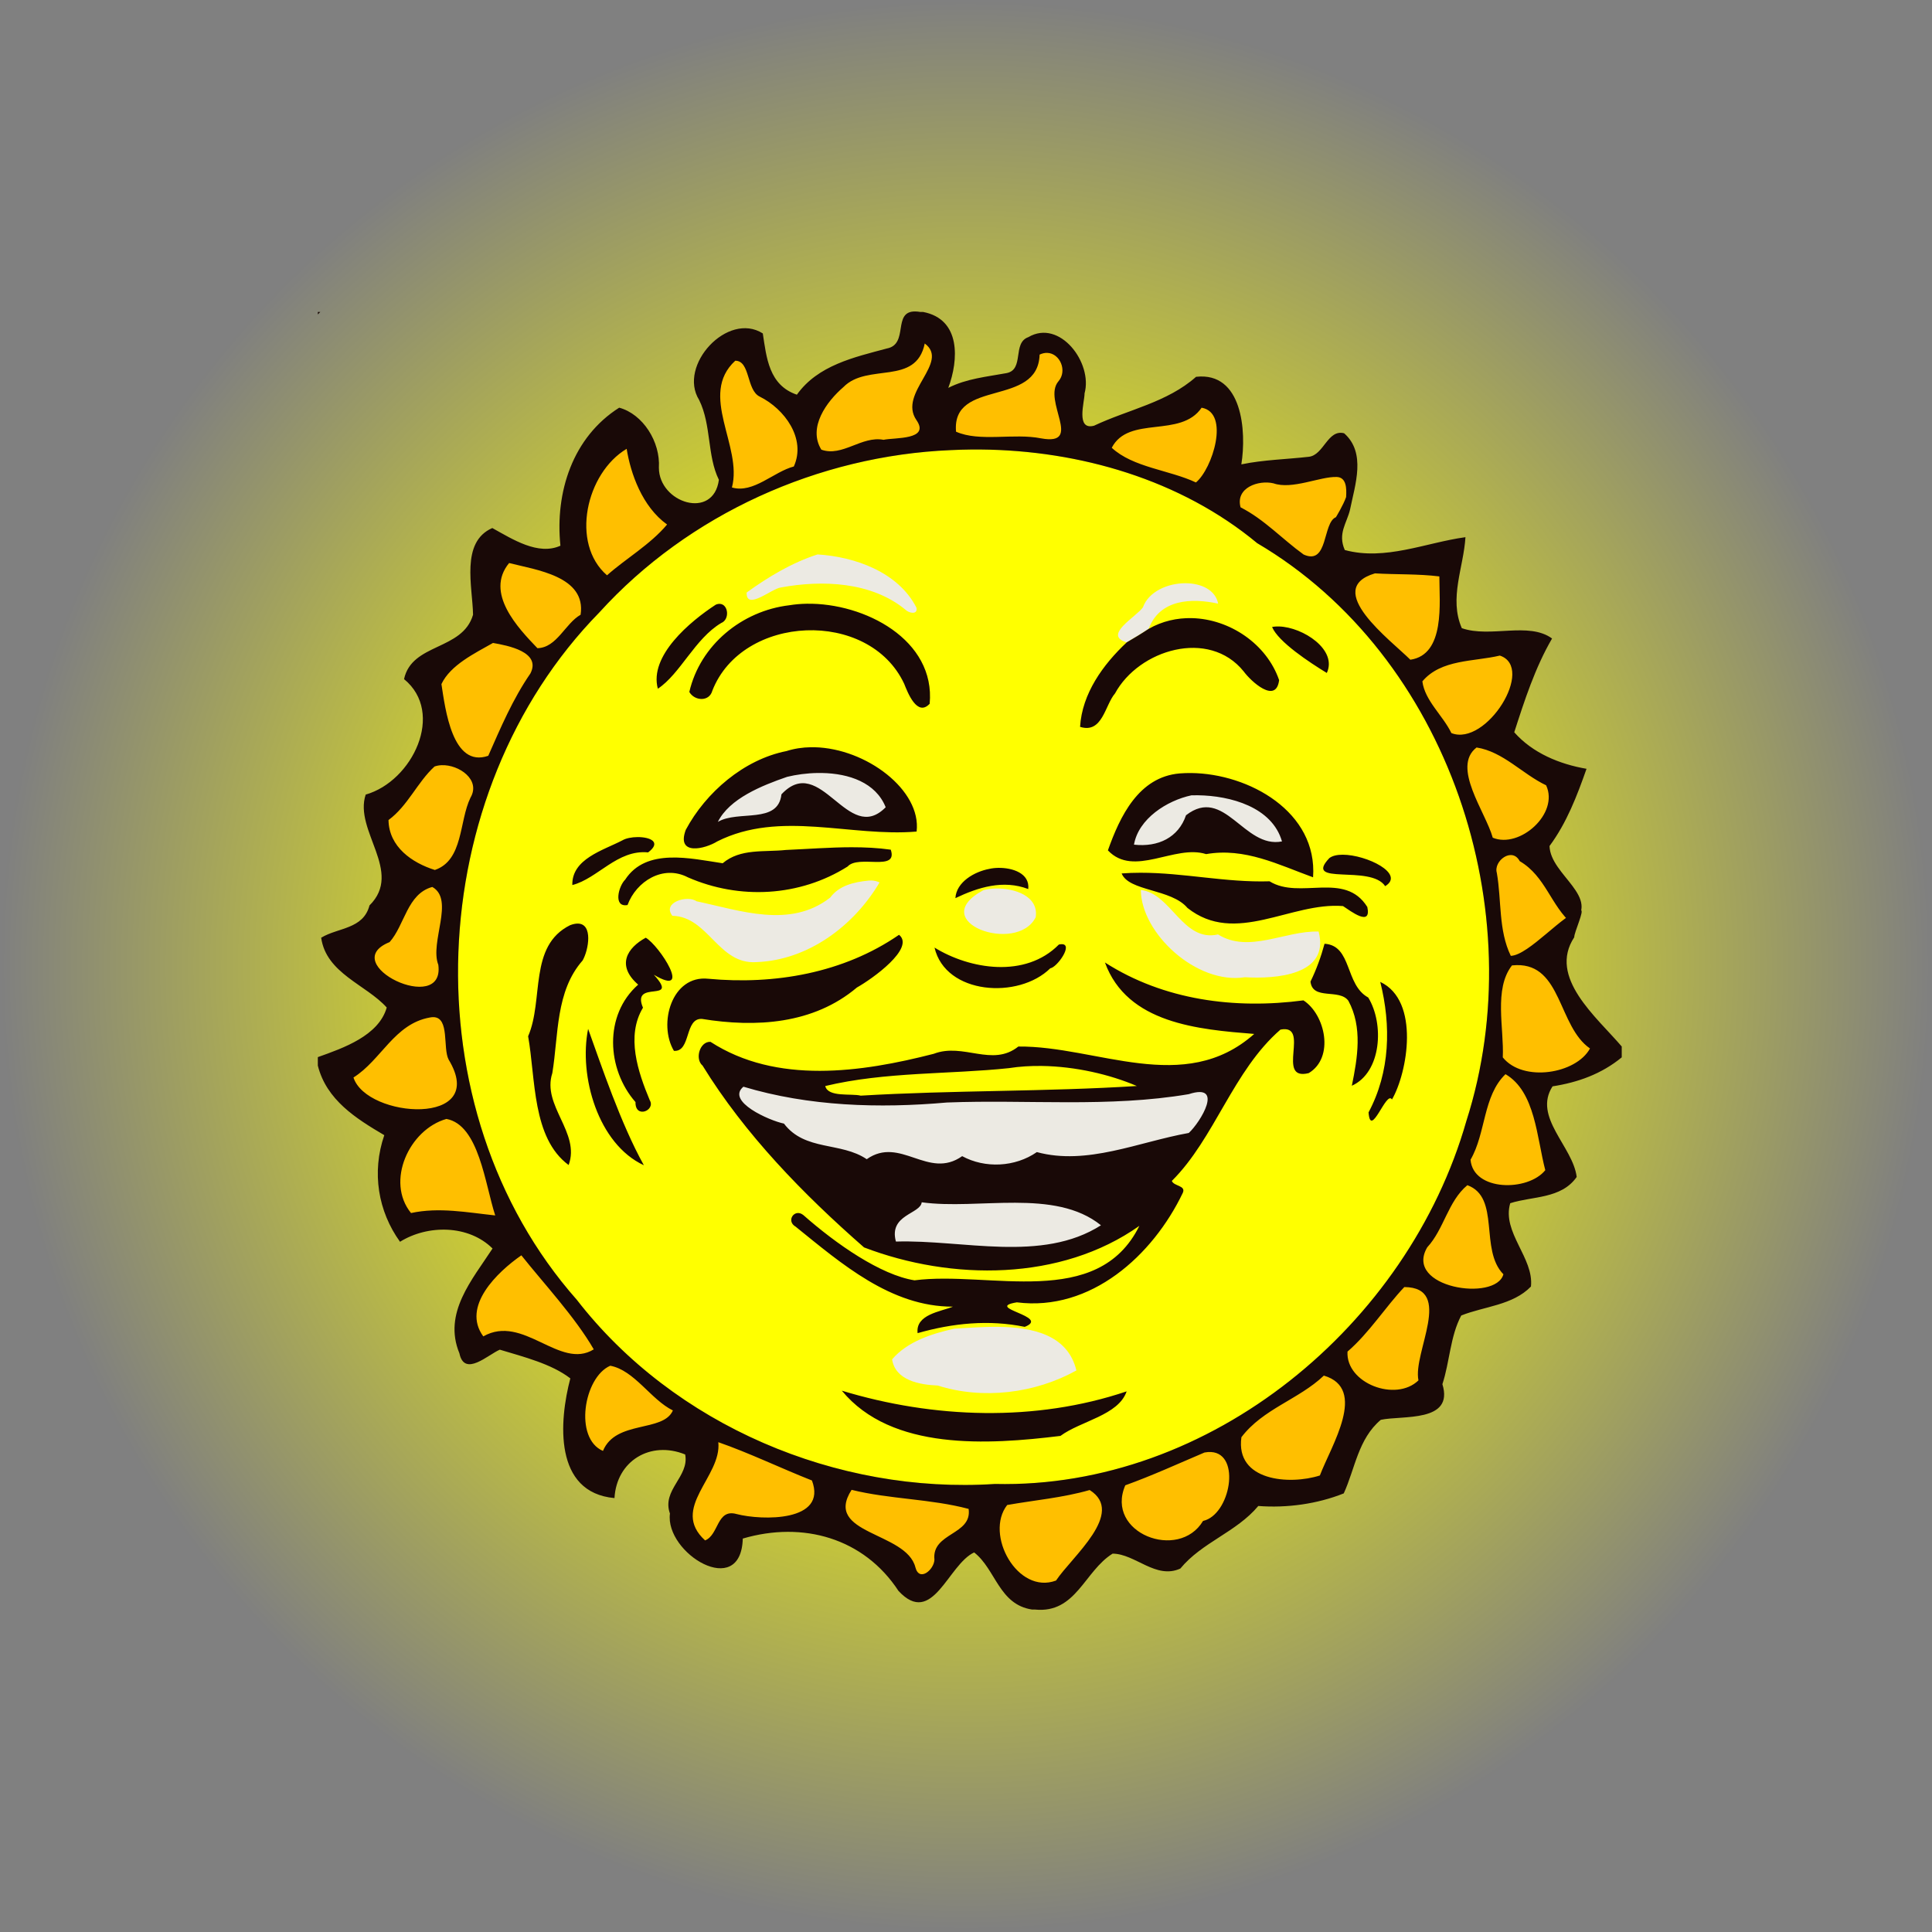 <?xml version="1.0" encoding="UTF-8"?>
<svg width="608.97pt" height="608.97pt" version="1.1" viewBox="0 0 608.97 608.97" xmlns="http://www.w3.org/2000/svg">
<rect x="0" y="0" width="608.97" height="608.97" fill="#808080" stroke="none"/>
<defs>
<radialGradient id="a" cx="204.3" cy="206.16" r="338.32" gradientTransform="matrix(.9 0 0 .9 20.43 20.616)" gradientUnits="userSpaceOnUse">
<stop stop-color="#ff0" offset="0"/>
<stop stop-color="#ff0" stop-opacity=".706" offset=".481"/>
<stop stop-color="#ff0" stop-opacity="0" offset="1"/>
</radialGradient>
</defs>
<g transform="translate(100.18 98.328)">
<circle cx="204.3" cy="206.16" r="304.49" fill="url(#a)"/>
<path d="m205.96 43.361c-2.14 0.021-4.276 0.084-6.403 0.189-41.71 1.73-82.71 20.17-110.83 51.17-55.82 57-60.25 156.5-7.1 216.64 30.69 39.61 82.011 61.301 131.81 58.061 68.03 1.57 130.23-50.131 148.59-114.39 21.11-65.82-5.49-146.56-65.93-182.15-24.85-20.645-58.04-29.836-90.14-29.52z" fill="#ff0"/>
<path d="m190.18 8.098c-0.068 5.739-5.762 9.748-11.122 9.45-6.55 0.482-13.571 2.511-17.567 8.111-4.326 4.62-7.733 11.88-4.338 17.951 3.24 3.555 8.523 1.204 12.234-0.205 5.898-2.835 12.509-1.032 18.615-3.029 2.476-0.823 4.023-3.682 2.555-6.045-1.276-2.122-2.499-4.586-1.228-7.002 1.724-5.197 7.103-9.867 5.234-15.785-0.832-1.866-2.603-3.046-4.219-4.178l-0.109 0.488-0.055 0.245zm38.961 3.293c-2.371-0.069-3.852 2.349-3.465 4.486-2.06 6.451-9.785 7.355-15.341 8.988-5.093 1.298-10.517 4.904-10.78 10.662-0.534 2.511 1.568 4.716 4.045 4.562 9.106 1.953 18.546-0.404 27.584 1.625 3.406-0.005 5.703-3.829 4.373-6.9-0.855-4.303-3.596-9.398-0.09-13.254 2.342-4.346-1.133-10.719-6.326-10.17zm-97.781 2.523c-6.238 3.869-6.805 12.468-5.352 18.975 1.554 7.681 5.196 15.592 2.701 23.494 7.011 2.754 13.492-2.559 19.459-5.41 3.849-0.55 4.799-4.906 4.457-8.174-0.245-8.319-7.075-14.52-13.748-18.416-2.344-3.53-1.837-10.447-7.518-10.469zm147.04 14.934c-2.68 2.171-5.374 4.78-9.061 5.127-6.788 1.284-15.399 0.607-19.834 7.045-1.443 1.48-0.508 3.641 1.332 4.199 7.722 5.719 17.864 6.139 26.236 10.312 5.919-5.642 9.145-14.627 6.959-22.629-0.954-2.212-3.049-4.295-5.633-4.055zm-180.58 12.244c-13.421 7.472-19.309 26.924-10.509 39.943 1.176 1.328 2.638 3.611 4.18 3.682 6.813-6.116 15.083-10.673 20.783-17.981-8.7-5.718-12.449-16.212-13.819-26.035l-0.426 0.262zm222.27 9.438c-6.834 0.689-13.622 3.987-20.473 1.715-5.05-0.636-11.602 3.294-10.344 9.018 1.191 3.145 5.243 3.336 7.338 5.672 5.349 3.734 9.652 9.521 16.021 11.631 4.774 0.069 6.329-5.55 7.037-9.328 0.233-2.049 0.34-3.911 2.396-2.715 2.871-0.119 2.274-3.899 3.023-5.795 1.071-3.681 1.984-9.297-2.578-10.076-0.797-0.149-1.614-0.161-2.422-0.121zm-260.57 27.175c-5.514 5.674-3.643 14.982 1.095 20.516 2.539 3.35 5.115 7.075 8.72 9.253 6.944-0.29 9.425-8.073 14.846-11.094 1.946-6.997-4.068-13.541-10.529-15.202-4.508-1.708-9.279-2.52-13.931-3.725zm273.33 3.24c-4.984 0.603-9.434 6.498-6.35 11.203 3.657 7.717 10.891 12.862 16.977 18.479 4.398 1.378 8.298-3.03 9.764-6.729 2.853-6.938 1.588-14.596 1.762-21.877-7.343-0.954-14.77-0.801-22.152-1.076zm-278.13 22.015c-6.397 3.684-14.56 7.064-17.227 14.586 1.479 8.08 1.992 17.914 9.18 23.277 3.042 1.853 8.529 1.758 9.367-2.531 3.676-8.906 8.427-17.344 13.072-25.693 0.803-5.068-4.777-8.053-9.003-8.768-1.754-0.486-3.556-0.927-5.389-0.871zm317.54 3.881c-8.686 1.872-19.3 1.353-25.49 8.906 0.199 7.089 6.23 11.923 9.422 17.715 3.501 2.868 8.557 0.487 11.73-1.769 5.748-4.363 10.245-11.333 10.03-18.723-0.391-2.917-2.537-5.977-5.691-6.129zm-7.953 29.273c-4.99 3.854-3.669 11.178-1.363 16.154 2.306 4.928 4.271 10.228 6.926 14.869 10.039 3.455 21.917-7.127 19.154-17.479-1.873-3.407-6.304-3.985-8.968-6.616-4.648-3.224-9.812-7.322-15.749-6.929zm-325.33 5.246c-5.419 0.375-7.423 6.399-10.518 9.936-2.257 3.221-5.298 5.906-7.662 8.906 0.122 8.882 8.385 15.722 16.621 17.096 6.963-2.375 8.914-10.508 9.945-16.938 0.558-4.543 4.917-9.166 2.072-13.779-2.152-3.529-6.45-5.246-10.459-5.221zm336.84 28.328c-4.772 0.255-7.038 6.083-5.271 10.081 0.961 8.286 0.556 17.127 4.564 24.716 7.719 0.506 10.085-7.812 17.925-6.01 2.06-1.359 2.613-4.08 4.131-5.812 0.145-2.926-0.475-3.701-1.588-6.056-5.516-6.07-11.251-12.218-18.13-16.688-0.52-0.187-1.079-0.268-1.631-0.23zm-339.76 10.09c-6.788 1.363-9.393 8.742-12.165 14.187-1.027 4.186-7.044 4.539-7.447 8.958 0.22 6.21 6.744 9.457 11.997 10.824 4.225 1.558 10.673-0.192 11.048-5.38-0.041-4.353-1.332-8.743 0.139-13.004 1.074-4.933 2.377-11.578-2.299-15.137-0.38-0.246-0.817-0.43-1.273-0.447zm341.54 24.604c-4.191 0.386-4.876 5.524-5.668 8.768-1.098 7.566 0.018 15.341 0.471 22.818 7.28 7.858 20.811 6.441 28.113-0.629 0.948-1.309 3.514-3.524 1.24-4.479-8.401-6.459-7.971-19.621-17.488-25.096-2.045-1.054-4.381-1.465-6.668-1.383zm-341.41 16.4c-9.983 0.985-15.813 10.214-22.277 16.699-1.707 1.263-5.321 3.115-3.426 5.703 4.735 7.899 14.962 9.836 23.469 9.559 5.158-0.228 11.326-3.425 11.404-9.243 0.049-5.39-4.582-9.767-3.674-15.271-0.133-3.17-1.523-7.717-5.496-7.447zm337.95 18.092c-6.183 4.513-7.138 12.985-9.082 19.875-0.547 3.191-2.601 6.163-3.115 9.266 1.139 6.847 9.232 9.639 15.362 8.55 4.228-0.49 9.526-2.05 11.072-6.429-2.691-10.063-2.723-22.053-11.014-29.576-0.909-0.791-1.918-1.773-3.223-1.686zm-334.02 14.05c-12.384 3.524-19.917 19.771-12.762 30.996 2.05 3.112 5.962 0.366 8.783 0.793 7.374-0.295 14.636 1.125 21.967 1.811-4-10.461-3.911-23.342-12.619-31.5-1.521-1.187-3.399-2.156-5.37-2.099zm321.87 20.939c-7.162 5.127-8.435 14.876-14.164 21.262-2.903 5.48 2.106 11.697 7.574 12.76 6.105 2.175 14.133 2.601 19.006-2.365 1.545-2.05-0.115-4.252-1.415-5.814-3.748-7.56-0.359-17.659-6.925-24.01-1.136-0.973-2.503-1.945-4.076-1.832zm-297.91 21.72c-7.236 5.16-15.372 12.013-15.543 21.67 0.159 2.824 1.435 5.491 3.246 7.629 6.215-4.551 14.181-0.882 20.097 2.297 5.141 2.72 12.222 4.387 17.136 0.283-6.704-11.78-16.202-21.575-24.551-32.15zm278.6 10.352c-3.668 1.588-5.283 5.733-8.046 8.411-3.606 4.618-7.758 8.989-11.551 13.341-0.134 9.019 10.01 14.808 18.193 13.367 3.095-0.464 7.824-2.24 7.062-6.117-0.102-8.524 5.948-17.002 2.268-25.439-1.654-2.611-4.94-3.782-7.926-3.562zm-251.19 24.9c-8.051 4.605-10.315 15.602-7.481 23.924 1.203 2.911 3.639 5.386 6.734 6.201 1.634-6.365 9.105-7.606 14.533-8.81 3.652-0.693 7.6-2.754 8.582-6.633-8.42-3.372-12.703-14.08-22.369-14.682zm225.29 3.17c-2.962 1.822-5.696 4.527-8.943 6.232-6.521 3.993-13.874 7.6-18.174 14.197-1.667 7.074 4.454 14.116 11.465 14.615 5.325 0.975 11.423 1.01 16.145-1.766 3.194-8.728 9.683-17.481 7.434-27.244-1.236-3.208-4.314-6.125-7.926-6.035zm-192.14 20.836c1.671 9.793-9.28 16.707-7.744 26.553 0.682 3.005 2.483 6.631 5.769 7.205 4.386-1.209 3.634-8.325 8.566-8.346 8.14 1.677 17.908 2.658 24.785-2.977 2.439-2.782 2.84-7.539 0.311-10.346-10.614-4.211-20.911-9.224-31.75-12.855l0.041 0.498zm156.62 2.965c-9.038 2.19-17.031 7.351-25.896 10.115-3.969 1.446-3.838 6.612-3.033 10.029 2.833 10.907 18.651 14.369 26.213 6.326 1.623-2.684 5.111-3.243 6.785-6.01 3.318-4.677 4.643-11.354 2.198-16.674-1.251-2.222-3.654-3.89-6.266-3.787zm-113.89 12.066c-3.616 3.944-3.197 11.229 1.902 13.748 5.629 4.193 14.318 5.048 17.387 12.066 0.456 2.86 4.06 5 6.402 2.756 2.955-1.878 2.526-5.835 3.623-8.633 2.947-3.932 9.689-5.176 10.027-10.924 0.72-3.317-3.636-3.869-5.953-4.109-10.987-2.288-22.381-2.4-33.197-5.215zm75.529 0.019c-8.715 2.766-18.168 2.68-26.822 5.307-6.565 9.535 0.12 24.636 11.33 26.736 3.276 0.699 6.913-0.591 8.402-3.743 5.068-6.436 12.511-12.512 12.854-21.342-0.342-3.094-2.543-6.449-5.764-6.959z" fill="#ffbf00"/>
<path transform="scale(.8)" d="m196.89 95.537c-10.088 3.25-19.462 8.876-27.938 15.014-0.237 7.325 9.963-1.613 13.463-1.988 16.275-3.038 35.775-2.263 49.1 8.75 1.288 1.35 4.939 2.137 4.352-0.775-7.188-14.112-24.352-20.1-38.977-21zm145 11.346c-6.964-0.029-14.561 3.25-16.799 9.492-2.625 3.775-16 11.038-6.375 13.801 2.925-1.7 5.812-3.438 8.625-5.312 4.375-11.688 16.799-12.238 27.387-9.938-1.043-5.414-6.693-8.017-12.838-8.043zm-144.83 73.514c-12.869 0.136-25.434 5.403-35.414 13.344-3.193 2.86-5.443 6.594-7.094 10.516 7.521-7.122 19.46-1.666 27.1-8.467 2.117-2.52 1.976-6.761 5.611-7.887 6.665-3.208 12.71 3.027 17.48 6.896 4.515 4.061 11.693 7.643 17.285 3.438 2.45-0.966 3.836-4.066 1.666-6.049-5.236-9.228-16.785-11.929-26.635-11.791zm147.12 8.803c-10.97 2.289-22.38 9.918-24.094 21.762 9.041 1.932 19.721-2.398 22.992-11.457 4.164-5.015 11.938-3.135 16.078 0.832 5.993 4.604 13.091 11.616 21.42 9.297 1.528-1.983-1.003-4.441-1.674-6.34-7.223-11.493-22.148-14.244-34.723-14.094zm-126.05 34.799c-0.365-0.011-0.734 1e-3 -1.105 0.039-5.725 0.575-11.612 1.888-15.162 6.713-15.788 12.3-35.389 5.088-52.664 1.438-3.462-2.538-13.699 0.4-9.512 5.725 14.225 0.325 18.087 19.325 33.162 18.25 20.325-0.762 38.387-14.275 48.475-31.4-1.031-0.478-2.097-0.73-3.193-0.764zm48.889 3.174c-1.75 0.044-3.4 0.268-4.795 0.652-23.088 12.425 13.225 25.488 20.625 10.65 1.229-8.298-8.245-11.495-15.83-11.303zm57.242 0.59c0.163 17.15 22.026 37.326 40.988 34.363 12.075 0.713 33.625-0.725 29.062-18-13.225-0.425-27.412 8.737-39.625 1.137-13.938 3.175-18.488-16.275-30.426-17.5zm-156.86 76.094-0.26 0.229c-4.065 2.505-1.913 8.404 1.717 10.221 4.347 3.678 10.284 4.788 14.939 7.607 8.001 9.12 21.539 6.774 31.283 12.572 3.038 1.328 5.081-2.559 8.201-2.129 9.458-0.71 18.493 7.417 27.928 3.193 1.682-0.833 3.102-2.04 4.82-0.557 8.867 3.644 19.521 2.685 27.52-2.633 20.036 5.006 39.764-3.883 59.162-7.557 4.383-1.947 6.281-6.967 8.383-10.953 1.711-2.889 0.7-8.024-3.43-7.654-5.26 0.198-10.258 2.265-15.568 2.268-33.402 3.597-67.121-0.258-100.58 2.768-21.603 0.747-43.418-1.075-64.113-7.375zm69.555 45.543-0.109 0.58c-1.97 4.928-9.601 5.294-10.455 11.127-0.747 2.625-0.401 7.657 3.619 6.361 23.332-0.246 47.608 6.23 70.277-2.07 3.693-1.385 7.177-3.274 10.475-5.428-12.335-10.707-29.721-10.615-45.104-10.078-9.578 0.265-19.206 0.902-28.703-0.492zm31.029 50.475c-6.157-0.066-12.232 0.438-17.197 0.715-8.8 1.938-18.588 5.088-24.525 12.088 1.288 8.387 11.013 10.025 17.963 10.312 17.888 5.662 38.388 3.087 54.65-5.938-3.403-14.128-17.346-17.032-30.891-17.178z" fill="#eceae3"/>
<path d="m188.27-0.156c-7.253-0.055-1.883 10.355-8.923 11.677-10.28 2.76-21.74 5.269-28.35 14.559-8.86-3.02-9.571-11.739-10.741-19.309-11.07-7.05-26.859 10.11-20.069 20.97 3.9 7.88 2.48 17.579 6.23 25.169-1.71 12.8-18.891 7.27-18.911-3.8 0.5-8.19-5.019-16.899-12.509-18.939-14.66 9.3-20.27 26.609-18.53 43.509-7.02 3.17-15.05-2.02-21.47-5.57-10.09 4.41-6.21 18.561-6.07 27.331-3.33 11.37-19.28 8.839-21.75 20.289 13 10.61 2.681 32.18-12.089 36.4-3.81 11.38 11.95 24.31 1.2 34.93-1.97 7.54-9.901 6.941-15.231 10.181 1.57 11.25 14.201 14.81 20.661 22-2.52 8.93-13.79 12.81-21.72 15.64v2.661c2.73 10.85 12.02 16.669 20.95 21.939-4.03 11.71-1.951 24.03 4.959 33.6 8.78-5.46 21.651-5.35 29.161 2.12-6.37 9.81-15.701 20.331-10.441 33.041 1.59 7.63 9.071 0.38 12.741-1.15 7.39 2.24 16.26 4.44 22.22 9.05-3.57 13.55-5.251 35.99 13.919 37.73 0.65-11.72 11.311-18.2 22.281-13.75 1.38 6.99-7.47 11.18-4.8 18.62-1.65 12.49 22.419 27.279 22.959 7.889 18.98-5.58 38.17-0.16 49.08 16.5 10.77 11.58 15.58-8.31 23.85-12.13 6.82 5.32 7.79 16.42 18.25 18h0.891c12.97 1.33 15.59-12.1 24.5-17.62 7.14 0.04 13.64 8.22 21.35 4.7 6.85-8.31 17.67-11.46 24.57-19.72 9.06 0.69 18.589-0.639 26.939-3.969 3.57-7.81 4.54-17.201 11.68-23.191 6.74-1.46 23.161 0.949 19.411-11.241 2.32-7.03 2.449-15.099 5.939-21.639 7.19-2.88 16.24-3.21 21.97-9.13 0.99-9.03-9.22-17.081-6.53-26.261 6.9-2.25 16.08-1.29 20.95-8.28-1.16-9.59-13.869-18.859-7.609-28.559 7.93-1.23 15.409-3.871 21.809-9.141v-3.42c-7.98-9.35-23.29-21.789-14.97-34.439-0.065-1.47 3.349-8.711 2.037-8.501-5.277 0.846-16.335 14.185-22.037 14.369-3.93-8.1-2.88-17.469-4.4-26.139-1.12-3.73 4.811-8.291 7.211-3.711 8.2 4.81 9.756 14.003 16.626 19.903 9.319-8.688-6.966-15.392-7.226-24.672 5.4-7.29 8.649-15.761 11.659-24.341-8.48-1.45-17-4.959-22.78-11.509 3.22-10.02 6.6-20.441 11.92-29.561-7.38-5.39-19.42-0.109-28.45-3.259-4.1-9.42 0.58-19.17 1.15-28.68-12.48 1.71-25.271 7.51-38.031 4.05-2.31-5.209 0.663-8.493 1.653-12.75 1.598-7.88 5.125-17.89-1.862-24.05-5.2-1.35-6.41 6.869-11.12 7.409-7.1 0.81-14.26 0.941-21.28 2.391 1.68-10.44 0.32-29.24-14.27-27.6-9.11 8.09-21.39 10.329-32.15 15.409-5.88 1.57-2.95-7.63-3-10.18 2.66-9.64-7.83-23.55-17.72-17.73-5.14 1.82-1.16 10.239-6.88 11.339-6.22 1.15-12.62 1.73-18.35 4.65 3.29-8.8 4.01-21.65-7.94-23.93h-0.89c-0.603-0.102-1.143-0.153-1.627-0.156zm-188.27 0.156v0.78c0.2-0.19 0.59-0.58 0.78-0.78zm191.3 9.941c8.07 5.96-8.53 15.559-2.62 24.139 4.4 6.33-6.839 5.46-10.359 6.22-6.95-1.31-12.981 5.479-19.611 3.109-4.34-7.02 1.69-15.189 6.95-19.719 7.57-7.77 22.881-0.29 25.641-13.75zm38.6 2.959c4.041 0.121 6.406 5.668 3.545 8.95-5.17 6.06 8.069 20.461-5.481 17.991-8.57-1.72-19.36 1.21-26.8-2.1-1.46-16.87 25.841-7.58 26.341-24.3 0.841-0.398 1.647-0.563 2.395-0.541zm-98.325 2.47c4.79 0 3.459 9.3 7.739 11.33 7.79 3.86 14.69 13.229 10.72 22.009-6.37 1.66-12.749 8.59-19.509 6.62 3.47-13.01-10.68-29.159 1.05-39.959zm147 14.81c9.02 1.61 3.38 19.341-1.8 23.561-8.36-3.94-19.8-4.691-26.53-10.931 5.37-10.34 21.7-2.92 28.33-12.63zm-181.23 12.961c1.24 7.7 4.841 18.189 12.741 23.859-5.3 6.33-13.141 10.829-18.931 16.009-11.621-10.04-6.62-32.248 6.19-39.868zm111.62 0.219c31.153 0.271 63.048 9.522 87.125 29.52 60.44 35.59 87.04 116.33 65.93 182.15-18.36 64.26-80.559 115.96-148.59 114.39-49.8 3.24-101.12-18.451-131.81-58.061-53.15-60.14-48.72-159.64 7.1-216.64 28.12-31 69.12-49.44 110.83-51.17 2.127-0.105 4.263-0.168 6.403-0.189 1.003-0.01 2.008-0.01 3.013-0.002zm112.19 8.655c3.069 0.106 3.14 3.591 2.96 6.328-0.877 2.543-3.213 6.351-3.213 6.351-4.265 1.743-2.338 15.287-10.175 11.766-6.69-4.81-12.391-11.07-19.881-14.88-1.68-6.22 5.731-8.689 10.391-7.559 5.878 2.072 14.675-2.187 19.919-2.006zm-260.86 27.126c8.41 2.16 24.38 4.15 22.53 16.3-4.88 2.76-7.459 10.379-13.609 10.539-6.051-6.31-16.701-17.419-8.921-26.839zm272.91 3.259c6.74 0.4 13.59 0.129 20.3 0.959 0 8.22 1.911 24.641-9.139 26.261-6.09-6.08-27.84-22.27-11.16-27.22zm-179.11 9.569c-1.885 0.031-3.726 0.191-5.491 0.481-14.92 1.76-28.099 12.54-31.509 27.33 1.65 2.86 6.289 3.171 7.259-0.409 9.4-24.09 49.351-25.89 60.461-2.18 1.13 2.84 4.109 10.519 8.039 6.309 1.88-20.18-20.53-31.832-38.76-31.531zm-27.384 0.041c-0.385-0.017-0.815 0.062-1.286 0.261-8.09 5.27-21.07 16.119-18.25 26.489 7.08-4.69 11.681-15.789 19.961-20.709 2.783-1.111 2.272-5.921-0.425-6.041zm148.79 4.498c-4.657-0.11-9.351 0.939-13.631 3.383-2.25 1.5-4.56 2.89-6.9 4.25-7.48 7.01-14.081 16.139-14.711 26.639 7.08 2.22 7.831-6.86 11.011-10.53 7.51-13.83 29.61-20.519 40.55-6.959 2.33 3.18 10.24 10.44 11.18 2.75-3.932-11.414-15.596-19.253-27.498-19.533zm27.458 2.627c-0.245-0.007-0.486-0.006-0.724 0.002-0.506 0.017-0.993 0.068-1.456 0.155 1.94 4.7 11.8 11.17 17.25 14.5 3.415-7.284-7.489-14.444-15.07-14.656zm-247.75 5.195c4.69 0.82 15.27 2.821 11.8 9.611-5.57 8.08-9.371 17.089-13.291 25.959-11.33 3.92-13.549-14.78-14.759-22.6 2.82-5.99 10.41-9.65 16.25-12.97zm317.36 3.98c11.32 3.77-4.28 28.771-15.27 24.431-2.68-5.58-8.35-10.17-9.15-16.3 5.91-7.03 16.25-6.171 24.42-8.131zm-217.16 28.889c-2.635 0.04-5.227 0.425-7.692 1.211-13.44 2.66-25.44 13.031-31.75 24.841-3.05 8.26 6.051 6.05 9.961 3.62 19.79-9.92 41.969-1.311 62.809-3.091 1.578-13.036-15.874-26.228-32.197-26.578-0.378-8e-3 -0.755-9e-3 -1.131-3e-3zm209.83 0.081c8.36 1.31 14.43 8.36 21.92 11.92 4.17 8.94-8.35 20.04-16.82 16.52-2.25-8.13-13.09-22.291-5.1-28.441zm-326.24 5.581c5.481-0.227 12.432 4.604 9.116 10.239-3.62 7.41-2.21 19.711-11.23 22.791-7.18-2.25-14.479-7.281-14.609-15.741 6.12-4.51 9.05-11.87 14.5-16.87 0.689-0.251 1.44-0.386 2.223-0.419zm118.51 2.459c0.479-7e-3 0.959-6e-3 1.439 3e-3 8.449 0.164 16.912 2.987 20.041 10.797-11.99 12.2-20.429-17.35-32.859-4.07-1.04 9.51-13.631 4.88-20.041 8.68 3.64-7.33 13.8-11.43 21.85-14.2 2.915-0.705 6.218-1.157 9.57-1.209zm117.73 0.014c-1.22-0.011-2.424 0.029-3.606 0.125-12.92 1.11-18.79 13.52-22.6 24.25 8.19 8.68 21.069-1.989 30.959 1.181 12.2-2.13 22.859 3.369 33.709 7.309 1.472-20.588-20.163-32.693-38.462-32.866zm2.136 7.008c10.317 0.133 23.405 3.711 26.527 14.548-12.03 2.38-18.13-17.64-30.25-8.25-2.38 7.02-8.78 10.119-16.4 9.269 1.4-8.16 10.37-13.9 18.1-15.55 0.659-0.021 1.336-0.026 2.023-0.017zm-176.63 13.18c-1.799 0.015-3.638 0.363-4.769 1.038-6.02 3.14-15.969 5.821-15.759 14.081 8-2.04 14.189-11.251 23.889-10.291 4.366-3.279 0.597-4.861-3.361-4.828zm67.517 3.203c-6.916 6e-3 -13.9 0.567-20.725 0.855-6.82 0.74-14.321-0.559-19.931 4.191-10.01-1.48-24.109-5-30.739 5.17-2.07 2.02-3.87 8.83 0.75 8 2.75-7.48 11.199-12.791 19.009-8.741 16.32 7.15 35.281 6.11 50.361-3.4 3.43-3.85 15.99 1.771 13.6-5.309-4.05-0.574-8.175-0.77-12.325-0.766zm154.78 2.353c-1.745-8e-4 -3.24 0.32-4.202 1.062-8.45 8.9 13.009 1.91 17.589 8.85 6.394-3.868-5.828-9.908-13.388-9.912zm-108.57 4.147c-1.029 0.016-2.001 0.13-2.828 0.325-4.63 0.85-10.401 4.12-10.681 9.22 7.15-3.42 15.061-5.89 22.961-2.87 0.544-4.981-4.991-6.746-9.451-6.675zm44.812 1.538c-1.96 2e-3 -3.933 0.067-5.922 0.217 2.26 5.69 15.66 4.8 20.75 10.88 15.13 11.99 32.571-1.939 49.031-0.589 2.46 1.61 9.019 6.679 7.659 0.289-7.11-11.41-21.27-2.19-30.82-8.1-13.86 0.42-26.977-2.711-40.698-2.697zm-223.2 4.48c7.13 4.01-0.899 17.439 1.891 24.539 2.19 16.26-32.34-0.299-15.35-7.159 4.78-5.37 5.529-15.23 13.459-17.38zm45.886 11.544c-0.686-0.011-1.5 0.146-2.456 0.506-13.15 6.53-8.24 23.52-13.23 35.01 2.39 13.42 1.21 32.061 12.77 40.591 3.77-10.26-8.511-18.701-5.141-28.981 1.98-12.02 0.98-25.77 9.55-35.5 1.907-3.334 3.31-11.552-1.494-11.625zm101.23 3.536c-17.53 12.09-39.27 15.799-60.1 13.859-11.6-1.26-15.891 14.29-10.861 22.72 5.46 0.4 3.271-10.469 8.881-10.059 16.94 2.75 35.09 1.679 48.8-9.911 4.81-2.68 18.43-12.409 13.28-16.609zm-79.841 0.92c-5.76 3.13-9.419 8.669-2.389 14.789-10.88 9.6-9.921 26.66-0.841 37.02-0.14 5.35 6.41 2.63 4.5-0.58-3.72-8.9-7.551-20.22-2.141-29.17-3.89-9.16 11.91-1.091 3.42-10.391 12.5 7.44 1.73-9.249-2.55-11.669zm213.96 1.9c-1.12 4.13-2.571 8.12-4.431 11.93 0.64 6 9.14 2.109 11.95 6.059 4.5 8.33 2.891 17.94 1.081 26.77 9.38-4.22 10.249-19.529 5.169-27.809-7.41-4.04-5.029-16.4-13.769-16.95zm-82.862 0.136c-0.252 3e-3 -0.543 0.04-0.878 0.114-10.58 10.73-28.1 7.809-39.2 0.959 3.48 14.88 26.511 16.37 36.491 6.53 2.147-0.3 7.361-7.657 3.587-7.603zm13.642 5.773c7.02 19.28 29.54 21.11 47.05 22.52-22.09 19.61-49.65 3.73-74.35 3.97-8.25 6.59-17.301-1.301-26.661 2.289-22.81 5.87-49.549 9.71-70.369-3.77-3.37-0.18-5.01 5.391-2.5 7.491 13.36 21.68 31.71 40.519 50.9 57.309 27.59 10.54 62.05 10.71 86.78-6.8-13.16 26.65-47.3 14.11-70.88 17.17-10.66-1.69-24.65-11.409-35-20.539-2.74-2.28-5.651 1.79-2.461 3.63 14.35 11.58 30.02 25.279 49.58 25.209-3.88 1.58-11.829 2.43-11.139 8.35 11.06-3.15 22.44-4.31 33.77-1.98 8.41-3.31-13.171-5.96-2.491-7.73 23.3 2.97 42.859-14.76 52.309-34.5 1.08-2.38-2.8-2.05-3.45-3.77 13.52-13.44 19.271-34.721 34.231-47.691 9.7-1.92-1.741 16.361 8.909 13.711 8.19-4.89 5.231-18.47-1.659-22.93-21.59 2.85-43.99-0.031-62.57-11.941zm129.73 0.827c14.289-0.316 13.092 19.318 23.158 26.273-4.34 8.02-21.119 10.749-27.489 2.809 0.45-9.12-2.91-21.539 2.9-28.989 0.494-0.053 0.97-0.084 1.431-0.094zm-42.95 5.29c3.46 13.81 3.119 28.39-3.691 41.13 0.63 8.56 5.631-7.089 7.381-4.059 4.89-8.39 8.949-31.12-3.691-37.07zm-298.4 11.11c5.11 0.14 2.872 9.811 4.747 13.373 12.87 21.27-25.861 18.55-29.991 5.65 8.8-5.53 12.87-16.93 24.12-18.92 0.409-0.08 0.783-0.112 1.123-0.103zm48.717 3.694c-3 14.92 3.14 36.309 17.57 42.989-7.33-13.21-13.41-31.469-17.57-42.989zm143.01 11.691c10.58 0.149 21.446 2.674 29.944 6.319-28.58 1.82-58.121 1.311-87.041 3.041-2.84-0.76-10.3 0.61-11.17-3.03 18.86-4.53 39.421-3.671 57.881-5.641 3.365-0.525 6.859-0.739 10.386-0.689zm146.15 2.59c9.44 5.51 9.851 20.099 12.541 30.259-5.45 6.78-22.711 6.721-23.561-3.289 4.89-8.44 3.88-20.09 11.02-26.97zm-240.21 3.95c20.64 6.21 42.759 6.87 64.159 4.98 25.4-0.99 51.001 1.65 76.211-2.63 11.32-3.68 3.679 8.88 0.01 12.23-15.86 2.83-32.071 10.32-47.891 6.03-6.86 4.76-16.329 5.201-23.539 1.281-10.71 7.58-19.49-6.481-30.08 0.959-8.15-5.53-19.471-2.47-26.091-11.22-4.6-0.94-18.35-7-12.78-11.63zm-93.611 10.159c10.26 1.87 12.171 20.62 15.381 30.42-8.82-0.94-17.701-2.669-26.541-0.759-8.06-9.91-0.621-26.321 11.159-29.661zm321.8 20.881c10.52 3.83 3.731 20.33 11.361 28.08-2.38 8.77-31.501 4.279-24.011-8.491 5.33-5.78 6.51-14.479 12.65-19.589zm-171.99 5.389c17.85 2.49 41.92-4.51 56.5 7.25-18.65 11.89-43.44 4.49-64.63 5.13-2.33-8.52 7.75-8.66 8.13-12.38zm-126.19 16.72c6.93 8.74 16.92 19.41 22.82 29.64-10.69 6.62-22.26-11.25-34.82-4.09-6.94-9.47 4.49-20.33 12-25.55zm278.31 10c15.76 0.13 2.609 20.699 4.459 29.409-7.13 6.94-22.93 0.931-22.37-9.059 6.85-5.9 12.031-14.17 17.911-20.35zm-250.29 24.8c7.61 1.42 12.831 10.721 19.741 14.091-3.02 7-18.021 2.969-22.041 12.759-9.2-3.94-6.06-23.24 2.3-26.85zm224.93 3.109c13.9 4.11 2.281 22.121-1.259 31.481-9.53 3.06-26.68 1.799-24.73-12.061 6.84-8.99 18.049-11.87 25.989-19.42zm-151.94 4.75c15.68 19.02 46.139 17.051 68.909 14.261 6.37-4.72 18.27-6.451 20.87-14.041-28.77 9.71-60.9 8.56-89.78-0.22zm-38.93 16.24c9.63 3.33 19.831 8.26 29.511 12.07 4.93 13.08-15.741 12.65-23.741 10.58-6.33-1.77-5.549 6.569-9.939 8.309-11.17-10.17 5.309-20.059 4.169-30.959zm155.33 3.102c9.533 0.555 6.036 19.816-2.542 21.719-7.65 12.79-30.999 3.82-24.509-11.23 8.45-3.04 16.699-6.831 24.969-10.341 0.754-0.14 1.447-0.185 2.083-0.148zm-113.32 11.919c12.01 2.97 24.819 2.809 36.889 6.009 1.17 8.3-11.71 7.43-10.78 16-0.11 3.17-4.78 7.141-6 2.411-2.85-11.29-29.159-10.32-20.109-24.42zm75.039 0.059c11.42 7.2-5.57 20.96-10.6 28.53-12.13 4.55-22.61-14.549-15.4-23.809 8.64-1.53 17.5-2.28 26-4.72z" fill="#190907"/>
</g>
</svg>
